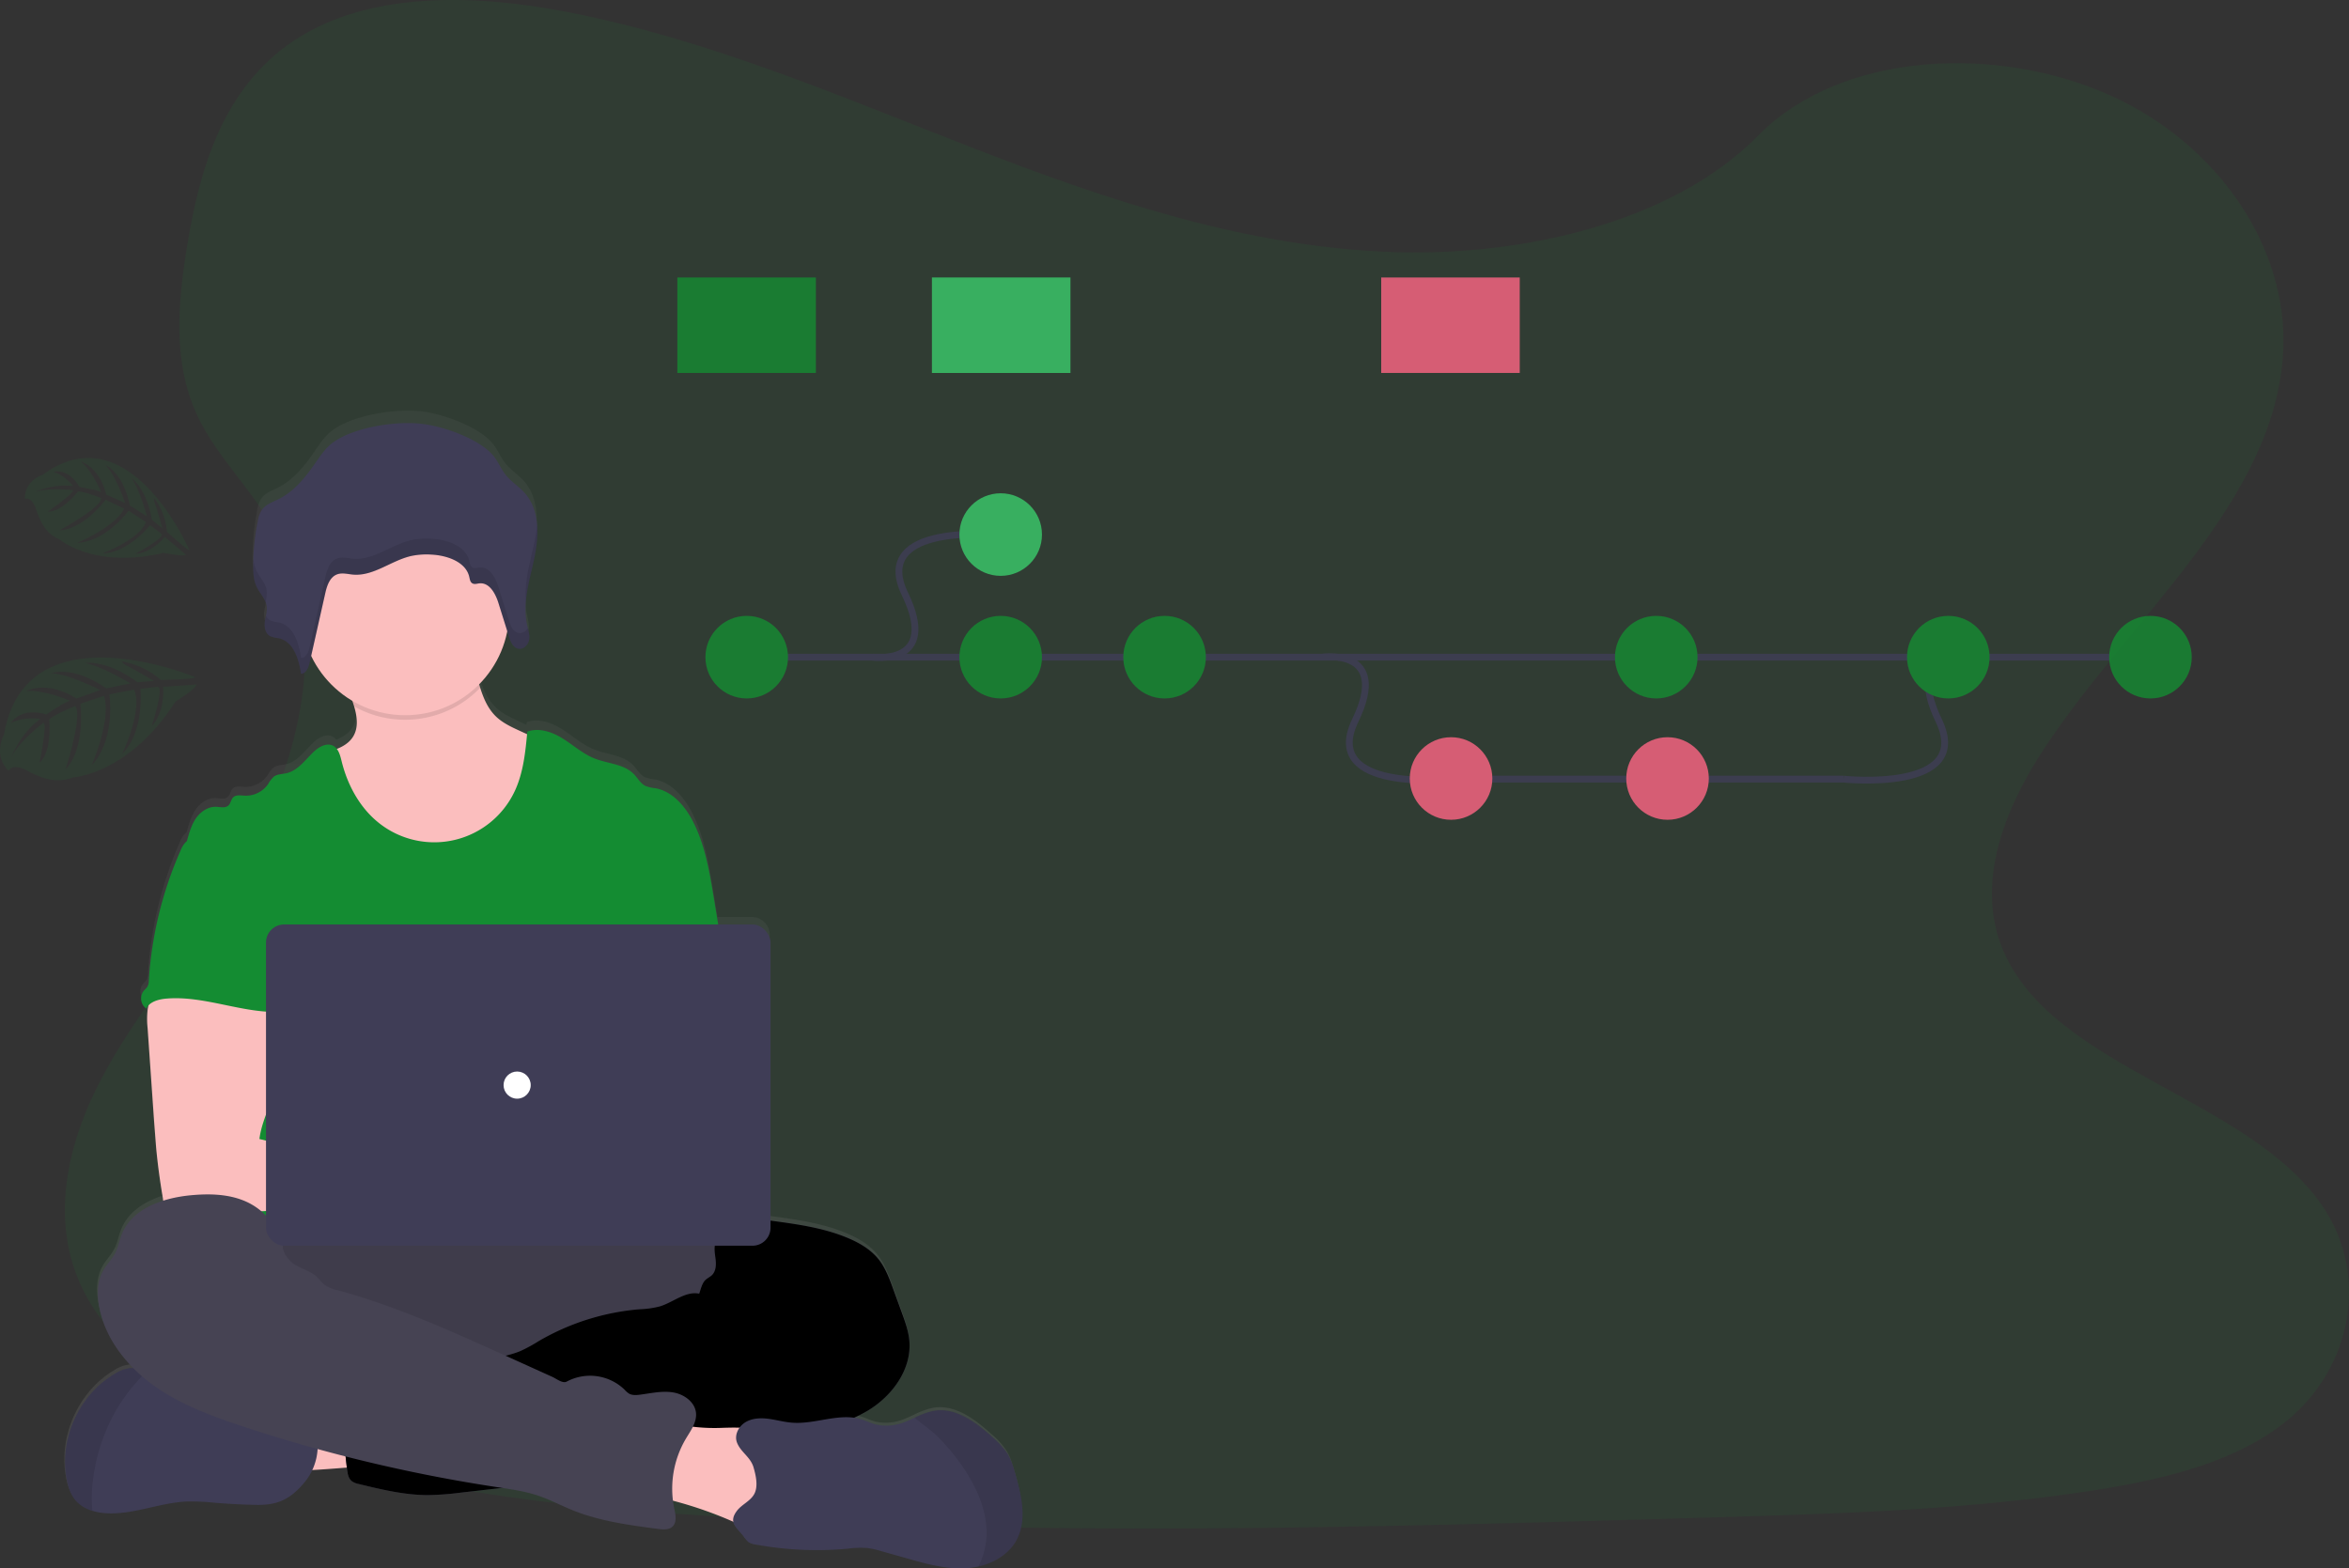 <svg xmlns="http://www.w3.org/2000/svg" xmlns:xlink="http://www.w3.org/1999/xlink" width="1038.23" height="693.31"><rect width="100%" height="100%" fill="#333333" stroke="none"/><style><![CDATA[.B{fill:#148c32}.C{opacity:.1}.D{fill:#fbbebe}.E{fill:#3f3d56}.F{fill:#464353}]]></style><defs><linearGradient id="A" x1="320.96" y1="796.01" x2="320.96" y2="284.81" gradientUnits="userSpaceOnUse"><stop offset="0" stop-color="gray" stop-opacity=".25"/><stop offset=".54" stop-color="gray" stop-opacity=".12"/><stop offset="1" stop-color="gray" stop-opacity=".1"/></linearGradient><path id="B" d="M330.8 540c3.33-1.27 7-.8 10.57-.33 11.5 1.57 23.15 3.18 33.8 7.77 5 2.14 9.76 5 13.14 9.2 3 3.8 4.75 8.43 6.4 13l3.84 10.52c1.46 4 2.94 8.08 3.35 12.33 1.2 12.6-7.4 24.46-18.24 31s-23.58 8.87-36 11.3-24.9 5.14-37.26 8a150 150 0 0 1-17.53 3.45c-13.24 1.5-27.08-.7-39.66 3.67-5 1.75-9.9 4.35-15.1 5.56a93.93 93.93 0 0 1-10.44 1.59l-23.8 2.72a129.89 129.89 0 0 1-14.6 1.12c-10.4 0-20.63-2.46-30.73-4.92a7.77 7.77 0 0 1-3-1.21c-1.6-1.26-1.95-3.5-2.18-5.5q-1.53-13.4-2.68-26.85c-.24-2.9-.42-6.06 1.17-8.5 2-3 5.9-3.94 9.46-4.52a246.88 246.88 0 0 1 45.68-3.17c5.8-5.8 15.4-5.84 23-9a68.39 68.39 0 0 0 8.11-4.41 106 106 0 0 1 44.53-14.07 41.45 41.45 0 0 0 9.11-1.3c5.9-1.83 11.26-6.8 17.3-5.6.75-2.07 1.27-4.84 3-6.26.86-.73 1.92-1.22 2.7-2 1.67-1.7 1.82-4.35 1.57-6.7s-.8-4.78-.2-7.08a9.79 9.79 0 0 1 1.11-2.47c3-5.18 7.53-7.84 13.56-7.34z"/></defs><path d="M615.24 111.4c-64.72-2.25-126.36-23.14-185.23-46S312.85 17.2 249.68 5.1C209.05-2.7 162.6-3.8 129.85 18 98.35 39 88.17 75.14 82.7 108.7c-4.1 25.27-6.54 51.85 4.75 75.5 7.83 16.42 21.74 30.22 31.36 45.95 33.46 54.72 9.8 122.2-26.46 175.63-17 25.06-36.74 49-49.87 75.66s-19.2 57.25-7.72 84.47c11.4 27 38.52 47.24 67.9 61.5 59.7 28.94 130 37.23 198.62 41.92 151.82 10.4 304.46 5.9 456.68 1.4 56.34-1.67 112.92-3.36 168.34-12.07 30.78-4.84 62.56-12.52 84.9-31 28.36-23.53 35.4-63.38 16.4-92.88-31.88-49.5-120-61.8-142.3-114.9-12.27-29.23.33-61.8 18.15-88.9 38.24-58.17 102.33-109.2 105.7-175.68 2.32-45.66-28.5-91.4-76.13-113-49.94-22.65-119.18-19.8-156 17.7-37.96 38.56-104.62 53.4-161.76 51.43z" class="B C"/><path d="M529.62 754.84c-1-3.62-2-7.28-4-10.43a36.53 36.53 0 0 0-6.55-7.17c-7.25-6.58-16.15-13.26-25.76-11.6a34.39 34.39 0 0 0-8.54 3.12c-1.4.65-2.8 1.3-4.25 1.85a21.17 21.17 0 0 1-12.82 1.12c-2.2-.6-4.25-1.65-6.42-2.3a20.35 20.35 0 0 0-3.15-.68 53.64 53.64 0 0 0 6.09-3.21c10.78-6.6 19.38-18.53 18.18-31.3-.4-4.3-1.88-8.4-3.34-12.45l-3.84-10.62c-1.66-4.6-3.38-9.3-6.4-13.1-3.37-4.26-8.17-7.15-13.13-9.3-10.65-4.63-22.3-6.26-33.78-7.84l-.8-.1V516.68a8 8 0 0 0-8-8H398q-1-6.12-2-12.22c-1.9-11.6-3.87-23.43-9.22-33.88-3.5-6.84-9.07-13.37-16.58-14.7a16.08 16.08 0 0 1-4.31-1c-2.2-1.08-3.4-3.48-5.1-5.25-4.36-4.57-11.45-4.64-17.3-7-5.16-2.05-9.38-5.9-14.08-8.88s-10.54-5.08-15.74-3.15c0 .38-.07.76-.1 1.13l-3.34-1.54c-3.6-1.67-7.27-3.38-10.16-6.12-3.7-3.5-5.7-8.14-7.23-13.07l-.47-1.55a46.43 46.43 0 0 0 12.44-23.75l.8 2.63a17.45 17.45 0 0 0 .64 1.74 6.86 6.86 0 0 0 2 2.83 3.55 3.55 0 0 0 .84.49 3.5 3.5 0 0 0 .86.22 3.2 3.2 0 0 0 1.24-.09 4.73 4.73 0 0 0 3-2.78 6 6 0 0 0 .35-1.22 6.31 6.31 0 0 0 .07-.76v-1.04c0-.1 0-.33-.05-.5v-.26c0-.2-.06-.4-.1-.6s0-.1 0-.16l-.16-.76v-.2c0-.06-.1-.4-.14-.62l-.1-.4v-.06l-.28-1.2a34.38 34.38 0 0 1-.55-10.56 113.08 113.08 0 0 1 2.86-15.35l.2-.9.7-3.23.36-1.84.27-1.64v-.2A47.41 47.41 0 0 0 318 330h0c-.46-5.23-2.08-10.18-5.63-14.12-2.5-2.8-5.82-4.85-8.15-7.78-2.18-2.74-3.4-6.12-5.67-8.8-6.24-7.45-22.26-13.2-32.1-14.2-11.26-1.14-29.45 1.74-38.53 8.4-3.36 2.45-5.66 6-8 9.36-4.3 6.25-9.18 12.5-16.07 16-2.6 1.32-5.58 2.32-7.3 4.62a12.49 12.49 0 0 0-1.95 5.18 102.71 102.71 0 0 0-2.06 19.78h0v2.5a18.23 18.23 0 0 0 1.56 7.23c.16.34.34.67.53 1l.12.2a39.78 39.78 0 0 1 3.2 5.45 7.22 7.22 0 0 1 .49 1.66 12.24 12.24 0 0 1-.28 4.38h0c0 .22-.1.44-.13.66l-.1.43c0 .15 0 .3-.08.44-.08.43-.15.86-.2 1.28h0a9 9 0 0 0 .22 3.46 4.55 4.55 0 0 0 2.22 3 6.5 6.5 0 0 0 1.8.56c.63.1 1.27.18 1.9.32a9.33 9.33 0 0 1 2.29.85 9.22 9.22 0 0 1 1.93 1.24 11 11 0 0 1 .83.84 14 14 0 0 1 1.42 1.94q.32.53.6 1.08a24.67 24.67 0 0 1 1.71 4.52 39.52 39.52 0 0 1 .67 2.81c.1.42.17.84.24 1.25l.2 1.24a2.91 2.91 0 0 0 .8-.16c1.47-.53 2.3-2.24 2.75-3.9a14.14 14.14 0 0 0 .21-.82l.7-3.15a46.37 46.37 0 0 0 18.25 20.1c.28.83.55 1.65.8 2.5 1.3 4.53 1.94 9.27-.33 13.23-1.62 2.8-4.34 4.54-7.38 5.74a4.88 4.88 0 0 0-1.65-1.4c-2.63-1.32-5.8.28-8 2.25-4 3.62-7.26 8.8-12.52 10-1.9.44-4 .35-5.58 1.5a13 13 0 0 0-2.59 3.4 11.92 11.92 0 0 1-10.23 5.1c-1.83-.1-4-.5-5.25.83-.93 1-1 2.58-2 3.53-1.34 1.32-3.54.68-5.4.6-3.56-.15-6.87 2.15-8.9 5.1s-3 6.48-4 10v.06a7.15 7.15 0 0 0-.73.61 10.55 10.55 0 0 0-2.21 3.58 170.87 170.87 0 0 0-14.1 58.18 6 6 0 0 1-.64 2.82 13.87 13.87 0 0 1-1.47 1.6 5.61 5.61 0 0 0 .93 8 6.3 6.3 0 0 1 1.07-1.42c-.1.46-.2.9-.28 1.32a35.49 35.49 0 0 0-.11 8.8q1.42 20.84 2.87 41.65l.9 11.77q1.05 11.38 3 22.67a9.78 9.78 0 0 0 .22 1c-8.15 2.6-15.4 7.27-18.45 15.08-1.06 2.7-1.54 5.64-2.84 8.23-1.43 2.84-3.78 5.1-5.34 7.9-2.7 4.78-2.8 10.64-1.83 16 1.9 10.45 7.54 19.8 15 27.4h-1a15.64 15.64 0 0 0-6.83 2.45c-15.78 9.22-24.8 29-21.5 47.06.65 3.53 1.78 7.1 4.14 9.8a15.51 15.51 0 0 0 7.28 4.46 25.29 25.29 0 0 0 5.37 1c12.3 1 24.2-4.7 36.54-5.18a98 98 0 0 1 12.23.57q8.9.74 17.85.94c9.7.23 15.14-2.35 21.32-9.6a26.1 26.1 0 0 0 3.77-5.94l15.27-1.1.06.58c.23 2 .58 4.3 2.18 5.56a7.61 7.61 0 0 0 3 1.23c10.1 2.48 20.32 5 30.72 5a129.71 129.71 0 0 0 14.59-1.12l18.27-2.1a91 91 0 0 1 15.7 3.42c5.28 1.8 10.2 4.45 15.37 6.56 12 4.86 24.9 6.6 37.68 8.3 2.18.3 4.68.5 6.3-1 2.08-2 1.4-5.34.8-8.14a40.84 40.84 0 0 1-.56-3.46 175.25 175.25 0 0 1 25.24 8.76l1.43.63c.42 2.18 2.43 3.92 4.36 6.27a16 16 0 0 0 2.21 2.74 7.37 7.37 0 0 0 3.17 1.14 147.82 147.82 0 0 0 40.93 1.85 41.86 41.86 0 0 1 8.44-.29 36.58 36.58 0 0 1 6.1 1.37l11.57 3.32c8.53 2.44 17.26 4.9 26.1 4.36a33.4 33.4 0 0 0 5.33-.77c7-1.62 13.52-5.53 16.88-11.82 4.75-8.55 2.56-19.07 0-28.47z" transform="translate(-80.89 -103.35)" fill="url(#A)"/><path d="M125.02 649.54c-2.1-4.8-4.1-10.32-2-15.12a12.85 12.85 0 0 1 6.65-6.25 32 32 0 0 1 9-2.22 125.61 125.61 0 0 1 29.26-.4c.7 5.62-.8 11.32-2.08 16.75-1.17 5-1.84 5.74-7 6-3.34.18-33.04 3-33.83 1.24z" class="D"/><ellipse cx="214.07" cy="577.16" rx="143" ry="40" class="F"/><ellipse cx="214.07" cy="577.16" rx="143" ry="40" class="C"/><path d="M239.7 366a44.49 44.49 0 0 1-22.94 20.84 57.58 57.58 0 0 1-18.21 3.46c-6.8.3-13.72-.13-20.1-2.45-8.56-3.1-15.67-9.44-21-16.83s-9-15.83-12.2-24.34c-1.68-4.43-3.28-9.15-2.5-13.83 5.15-1.17 10.8-2.9 13.45-7.46 2.27-3.92 1.64-8.62.33-13.1-.37-1.27-.8-2.53-1.23-3.74-1-2.9-4.45-8.4-2-10.9 1.53-1.57 7.94-2.37 10.15-3.4 6.8-3.14 13.1-7.68 20.57-9.17 6.47-1.3 13.15-.08 19.6 1.26a6.45 6.45 0 0 1 2.42.87 5.82 5.82 0 0 1 1.8 2.7c1.84 4.48 2.92 9.43 4.4 14.1 1.54 4.9 3.52 9.48 7.23 12.95 2.9 2.7 6.57 4.4 10.17 6.06l8.86 4.06a11.65 11.65 0 0 1 4.19 2.71 10.61 10.61 0 0 1 2 5.44 50.82 50.82 0 0 1-5.02 30.75z" class="D"/><path d="M212.24 304.03c-14.51 15.108-37.397 18.504-55.67 8.26-.37-1.27-.8-2.53-1.23-3.74-1-2.9-4.45-8.4-2-10.9 1.53-1.57 7.94-2.37 10.15-3.4 6.8-3.14 13.1-7.68 20.57-9.17 6.47-1.3 13.15-.08 19.6 1.26a6.45 6.45 0 0 1 2.42.87 5.82 5.82 0 0 1 1.8 2.7c1.8 4.48 2.87 9.43 4.35 14.1z" class="C"/><circle cx="179.07" cy="270.16" r="46" class="D"/><path d="M319.22 419.45l-3.78-22.9c-1.9-11.5-3.88-23.2-9.22-33.55-3.5-6.78-9.08-13.24-16.6-14.58a16.05 16.05 0 0 1-4.32-1c-2.2-1.06-3.4-3.44-5.1-5.2-4.36-4.52-11.46-4.6-17.3-6.9-5.16-2-9.38-5.85-14.08-8.8s-10.55-5-15.75-3.12c-.84 8.95-1.73 18.1-5.53 26.25a39.28 39.28 0 0 1-59.26 14.76c-8.9-6.7-14.62-17.06-17.28-27.9-.65-2.64-1.4-5.67-3.82-6.88-2.63-1.32-5.8.28-8 2.22-4 3.6-7.27 8.73-12.53 9.94-1.9.44-4 .35-5.58 1.5a12.7 12.7 0 0 0-2.6 3.37 12 12 0 0 1-10.23 5.06c-1.83-.1-4-.5-5.25.82-.93 1-1 2.56-2 3.5-1.35 1.3-3.54.67-5.42.6-3.56-.15-6.87 2.13-8.9 5s-3 6.42-4 9.86l31.86 73.05a6.23 6.23 0 0 1 .79 3 7.31 7.31 0 0 1-1.36 3c-5.36 8.6-5.2 19.44-4.6 29.56s1.3 20.8-3.2 29.88c-1.23 2.5-2.83 4.77-4 7.26-2.74 5.64-3.73 23.68-2.13 29.74H326.1c-4.3-11.85-2.67-35.63-1.77-48.2.63-8.8-1-17.6-1.7-26.4-1.53-17.97-.45-35.02-3.42-52.96z" class="B"/><path d="M65.36 445.65a35.4 35.4 0 0 0-.12 8.73l2.87 41.27.9 11.65c.7 7.53 1.72 15 3 22.46a4 4 0 0 0 4.1 3.89c12.65 2.68 25.72 2.57 38.63 1.84 19.7-1.1 39.37-3.6 59.1-3.18 5.08.1 11 0 14.08-4s1.3-10.47-2.73-13.7-9.48-4-14.64-4c-6.83-.07-13.66.9-20.47.5-6.25-.37-12.36-1.88-18.42-3.4l-17-4.23c.65-5.15 2.6-10 4.47-14.9 3.34-8.67 6.46-17.63 6.52-26.92s-3.44-19.06-11.05-24.38c-6.26-4.37-14.32-5.18-21.95-5-5.55.16-15.14-1.17-20.2 1-4 1.76-6.33 8.42-7.08 12.35z" class="D"/><use xlink:href="#B" class="F"/><use xlink:href="#B" opacity=".05"/><path d="M134.22 655.72c-6.2 7.17-11.64 9.73-21.33 9.5q-8.94-.2-17.86-.93a100.2 100.2 0 0 0-12.24-.57c-12.34.48-24.25 6.13-36.56 5.14a25.92 25.92 0 0 1-5.37-1 15.63 15.63 0 0 1-7.29-4.42c-2.36-2.67-3.5-6.2-4.14-9.7-3.3-17.94 5.73-37.48 21.52-46.6a15.78 15.78 0 0 1 6.84-2.43 16.21 16.21 0 0 1 6.92 1.52l.15.06A52.33 52.33 0 0 1 82 617.71a9.66 9.66 0 0 0 2.62 2.11 9 9 0 0 0 3.09.58l13.14.83a31.14 31.14 0 0 1 6.6.91 52.46 52.46 0 0 1 6.94 3c7.07 3.16 14.9 4 22.55 5.22a3.37 3.37 0 0 1 2 .8 3.13 3.13 0 0 1 .62 1.3 25.51 25.51 0 0 1-5.34 23.26z" class="E"/><path d="M64.86 606.28a78.9 78.9 0 0 0-13.15 16.44 82.28 82.28 0 0 0-10.74 32.54 60.4 60.4 0 0 0-.11 12.61 15.63 15.63 0 0 1-7.29-4.42c-2.36-2.67-3.5-6.2-4.14-9.7-3.3-17.94 5.73-37.48 21.52-46.6a15.78 15.78 0 0 1 6.84-2.43 16.21 16.21 0 0 1 6.92 1.52z" class="C"/><path d="M319.35 631.16c7.35-.2 15.6-.57 21 4.38 5.15 4.68 5.83 12.4 6.17 19.35l.4 8.07c.12 2.46.22 5-.77 7.28-1.76 4-6.6 5.93-11 5.7s-8.46-2.16-12.5-3.9a175.7 175.7 0 0 0-34-10.71q.57-8.37 1.9-16.66c.6-3.83.7-10.24 3.27-13.42 2.7-3.36 6.24-1.54 9.92-.92a79.63 79.63 0 0 0 15.61.83z" class="D"/><path d="M125.1 550.07c0 1-1.57 0-1.7-1.07-1.1-8.1-7.52-14.76-15-18s-16-3.4-24.1-2.64c-12.25 1.16-26 5.85-30.48 17.3-1.06 2.68-1.54 5.58-2.84 8.15-1.44 2.82-3.8 5.07-5.35 7.8-2.7 4.74-2.8 10.55-1.83 15.9 2.6 14.3 12.4 26.53 24.24 35s25.7 13.53 39.5 18.1a685.19 685.19 0 0 0 112 26.75c6.16.93 12.38 1.8 18.28 3.77 5.28 1.77 10.22 4.42 15.38 6.5 12 4.82 24.9 6.54 37.7 8.23 2.18.28 4.68.48 6.3-1 2.08-1.93 1.4-5.3.8-8.06a43.35 43.35 0 0 1 5.11-30.76c2.14-3.6 4.92-7.3 4.52-11.46-.48-4.86-5.32-8.3-10.14-9.08s-9.72.37-14.56 1c-1.67.22-3.5.36-4.95-.5a9.89 9.89 0 0 1-1.94-1.72 21.93 21.93 0 0 0-25.54-3.57c-1.8 1-4.5-1.23-6.36-2.07l-21.03-9.52c-24.16-10.93-48.44-21.9-74-28.83a15.54 15.54 0 0 1-5.7-2.37c-1.27-1-2.18-2.36-3.35-3.47-2.55-2.4-6.1-3.37-9.16-5.08s-6.5-5.9-5.8-9.32z" class="F"/><path d="M449.32 680.76c-3.36 6.23-9.88 10.1-16.88 11.7a33.5 33.5 0 0 1-5.34.76c-8.85.55-17.6-1.9-26.12-4.32l-11.58-3.26a36.55 36.55 0 0 0-6.1-1.36 41.86 41.86 0 0 0-8.44.29 149.59 149.59 0 0 1-41-1.84 7.23 7.23 0 0 1-3.17-1.13 15.75 15.75 0 0 1-2.21-2.71c-3.15-3.8-6.54-6-2.8-11 2.15-2.9 6.14-4.35 7.8-7.68s.6-8.06-.4-11.5c-1.35-4.75-5.8-6.8-7.38-11.16-1.2-3.3.8-7.1 3.82-8.9s6.73-1.93 10.2-1.47 6.87 1.44 10.36 1.7c10.26.82 20.75-4.47 30.6-1.5 2.17.66 4.22 1.7 6.42 2.3a21.35 21.35 0 0 0 12.83-1.11c1.44-.54 2.85-1.2 4.25-1.83a34.23 34.23 0 0 1 8.55-3.09c9.6-1.65 18.52 5 25.77 11.5a36.44 36.44 0 0 1 6.55 7.1c2 3.12 3.06 6.75 4 10.33 2.65 9.25 4.84 19.67.26 28.17z" class="E"/><path d="M449.32 680.76c-3.36 6.23-9.88 10.1-16.88 11.7a32.69 32.69 0 0 0 3.55-17.16c-.6-9.5-4.78-18.47-10.1-26.37a93.4 93.4 0 0 0-11.14-13.57c-3.18-3.2-7.1-5.74-10.5-8.67a34.23 34.23 0 0 1 8.55-3.09c9.6-1.65 18.52 5 25.77 11.5a36.44 36.44 0 0 1 6.55 7.1c2 3.12 3.06 6.75 4 10.33 2.6 9.3 4.8 19.73.22 28.23z" class="C"/><path d="M82.1 372.26a10.35 10.35 0 0 0-2.22 3.55 167.86 167.86 0 0 0-14.1 57.62 5.76 5.76 0 0 1-.65 2.79 12.21 12.21 0 0 1-1.47 1.59 5.52 5.52 0 0 0 .94 8c1.65-3.1 5.6-4.12 9.1-4.4 16.8-1.33 33.23 6.5 50.1 5.9-1.2-4.1-2.9-8.06-3.87-12.22-4.3-18.47 6.4-38.58-.15-56.37-1.3-3.56-3.5-7.06-6.95-8.62a18.51 18.51 0 0 0-4.45-1.18c-4.26-.77-12.74-4.06-16.86-2.74-1.52.5-2.12 1.92-3.38 2.78-1.9 1.23-4.45 1.68-6.04 3.3z" class="B"/><rect x="117.57" y="408.66" width="223" height="142" rx="7.97" class="E"/><circle cx="228.57" cy="479.66" r="6" fill="#fff"/><path d="M147.3 195.5c-3.36 2.43-5.66 5.92-8 9.27-4.3 6.2-9.2 12.37-16.08 15.82-2.6 1.3-5.6 2.3-7.32 4.58a12.34 12.34 0 0 0-1.95 5.13 101.65 101.65 0 0 0-2.06 19.6c0 3.28.14 6.66 1.6 9.64 1.37 2.8 3.84 5.17 4.35 8.22.4 2.38-.5 4.75-.8 7.14s.23 5.22 2.44 6.36a14.79 14.79 0 0 0 3.7.87c6.65 1.48 8.88 9.28 9.9 15.73 2.26-.13 3.28-2.72 3.75-4.83l6.93-30.8c.75-3.34 2-7.2 5.33-8.38 2.23-.77 4.67-.05 7 .15 9.15.75 16.9-6.32 25.84-8.27a33 33 0 0 1 8.71-.58c7.06.35 15.27 3.25 16.77 9.84.25 1.07.4 2.35 1.4 2.88s2.05.08 3.1 0c4.48-.45 7.12 4.6 8.4 8.7l4.7 15c.7 2.27 1.88 4.94 4.34 5.23 2.27.28 4.2-1.87 4.54-4s-.4-4.34-.9-6.48c-2.2-9.85 1.17-19.93 3.23-29.8s2.43-21.2-4.48-28.8c-2.5-2.75-5.8-4.8-8.15-7.7-2.18-2.72-3.4-6.06-5.67-8.73-6.25-7.37-22.28-13.06-32.1-14-11.23-1.22-29.43 1.63-38.5 8.22z" class="E"/><path d="M229.37 279.8c-2.46-.3-3.64-3-4.34-5.23q-2.35-7.5-4.7-15c-1.3-4.13-3.93-9.17-8.4-8.7-1.05.1-2.18.52-3.1 0s-1.15-1.8-1.4-2.88c-1.5-6.6-9.7-9.5-16.77-9.84a33.43 33.43 0 0 0-8.71.57c-8.95 2-16.7 9-25.84 8.27-2.36-.2-4.8-.9-7-.14-3.37 1.16-4.58 5-5.33 8.38l-6.93 30.8c-.47 2.12-1.5 4.7-3.75 4.83-1-6.44-3.24-14.24-9.9-15.72a15.72 15.72 0 0 1-3.7-.87 4.34 4.34 0 0 1-1.93-2.15c-.18.93-.4 1.86-.5 2.8-.3 2.38.23 5.22 2.44 6.36a14.79 14.79 0 0 0 3.7.87c6.65 1.48 8.88 9.28 9.9 15.73 2.26-.13 3.28-2.72 3.75-4.83l6.93-30.8c.75-3.34 2-7.2 5.33-8.38 2.23-.77 4.67-.05 7 .15 9.15.75 16.9-6.32 25.84-8.27a33 33 0 0 1 8.71-.58c7.06.35 15.27 3.25 16.77 9.84.25 1.07.4 2.35 1.4 2.88s2.05.08 3.1 0c4.48-.45 7.12 4.6 8.4 8.7q2.34 7.5 4.7 15c.7 2.27 1.88 4.94 4.34 5.23 2.27.28 4.2-1.87 4.54-4a13.58 13.58 0 0 0-.6-5.31 4.13 4.13 0 0 1-3.94 2.31zm-111.54-19.04c-.5-3.05-3-5.42-4.35-8.22a16.45 16.45 0 0 1-1.48-6l-.1 3.37c0 3.28.14 6.66 1.6 9.64 1.1 2.27 2.94 4.27 3.86 6.58a15.06 15.06 0 0 0 .49-5.37zm118.42-21.28c-1.82 8.72-4.66 17.6-3.78 26.34.57-6.45 2.45-12.94 3.78-19.34a51 51 0 0 0 1.16-14.83 61.14 61.14 0 0 1-1.16 7.83z" class="C"/><g opacity=".8"><g fill="none" stroke="#3f3d56" stroke-miterlimit="10" stroke-width="3"><path d="M330.04 290.5H955.1"/><path d="M385.57 290.48s29.9 4.15 14.4-27.92 42-26 42-26m142.67 53.92s29.9-4.14 14.4 27.93 42 26 42 26m230.23-53.93s-29.9-4.14-14.4 27.93-42 26-42 26m-.01-.01H649.93"/></g><circle cx="330.04" cy="290.49" r="18.25" class="B"/><circle cx="442.29" cy="236.3" r="18.25" fill="#3acc6c"/><g class="B"><circle cx="442.29" cy="290.49" r="18.25"/><circle cx="514.73" cy="290.49" r="18.25"/></g><g fill="#ff6584"><circle cx="641.35" cy="344.13" r="18.25"/><circle cx="737.03" cy="344.13" r="18.25"/></g><g class="B"><circle cx="732.04" cy="290.49" r="18.25"/><circle cx="950.48" cy="290.49" r="18.25"/><circle cx="861.12" cy="290.49" r="18.25"/><path d="M299.38 122.66h61.23v42.2h-61.23z"/></g><path fill="#3acc6c" d="M411.9 122.66h61.23v42.2H411.9z"/><path fill="#ff6584" d="M610.48 122.66h61.23v42.2h-61.23z"/></g><path d="M86.35 299.36s-74.77-31.44-84.57 25.3c0 0-5.1 8.84 2 16.14 0 0 1.53-3.92 8.75.13a37.17 37.17 0 0 0 8.16 3.32 18.36 18.36 0 0 0 11.62-.62h0s24.6-1.33 45.27-33.5c0 0 8.87-5.48 9.3-7.54l-14.82 1s1.14 10.85-5 17.36c0 0 5.44-16.84 2.83-17.3-.53-.1-7.83.86-7.83.86s1.9 18.87-8 28.63c0 0 9.18-19.2 5.2-28.3l-10.94 2.1s3 19.85-7.82 31.4c0 0 8.9-20.4 5.46-30.76L35.5 311.1s2.52 19.4-6.53 29c0 0 7.9-24.6 4.18-28 0 0-9.42 3.82-11.43 6 0 0 1.5 14-4.26 19.05 0 0 3.53-17 1.78-17.7 0 0-10.94 8.24-14.28 15.35 0 0 4.16-10.86 12.9-17 0 0-7.35-1.24-13 1.83 0 0 3.78-7.2 15.65-3.8 0 0 8.8-6.1 10.55-6 0 0-11.23-5-19.34-4.38 0 0 8.7-5 22.08 3.35l10.45-3.77s-14.5-7.43-21.76-7.4c0 0 9.66-3.74 24.47 6.66l10.7-2.18s-12-7.35-20.1-9.06c0 0 9.7-1.54 23.18 8.55l7.3-.6s-8.85-5.22-11.53-6.5-2.56-2.1-2.56-2.1a34.89 34.89 0 0 1 17.14 8.18s15.18-.3 15.24-1.23zM83.6 243s-26.48-61.27-64.63-33.17c0 0-8.06 2.34-8 10.7 0 0 3.14-1.46 5.13 5.07a30.1 30.1 0 0 0 3 6.61 15 15 0 0 0 7.25 6.25h0s15.37 13.22 46 5.9c0 0 8.4 1.8 9.83.83l-9.36-7.87s-5.5 7.1-12.9 7.44c0 0 12.83-6.9 11.55-8.67-.26-.36-5.15-3.94-5.15-3.94s-9.62 12.28-21 12.47c0 0 16.4-6.18 19.2-13.85l-7.7-5s-9.7 13.5-22.7 14.2c0 0 16.9-7.05 20.77-15.17l-8.23-3.87s-9.56 13-20.37 13.5c0 0 18.72-10.12 18.43-14.25 0 0-7.77-3.1-10.24-2.92 0 0-7.07 9.15-13.38 8.9 0 0 11.8-8.1 11.15-9.5 0 0-11.2-1.34-17.23 1 0 0 8.66-4.08 17.35-2.74 0 0-3.66-4.93-8.75-6.3 0 0 6.36-2.13 11.46 6.65 0 0 8.68 1.4 9.7 2.44 0 0-3.8-9.4-9-13.62 0 0 8 2 11.2 14.57l8.36 3.7s-4.38-12.68-8.72-16.8c0 0 7.87 3.28 10.75 17.9l7.6 4.8s-2.94-11.2-6.77-16.83c0 0 6.64 4.62 8.9 18.3l4.7 3.8s-2.3-8.14-3.16-10.42-.33-2.7-.33-2.7a28.65 28.65 0 0 1 5.49 14.68s9.24 8.44 9.8 7.93z" class="C B"/></svg>